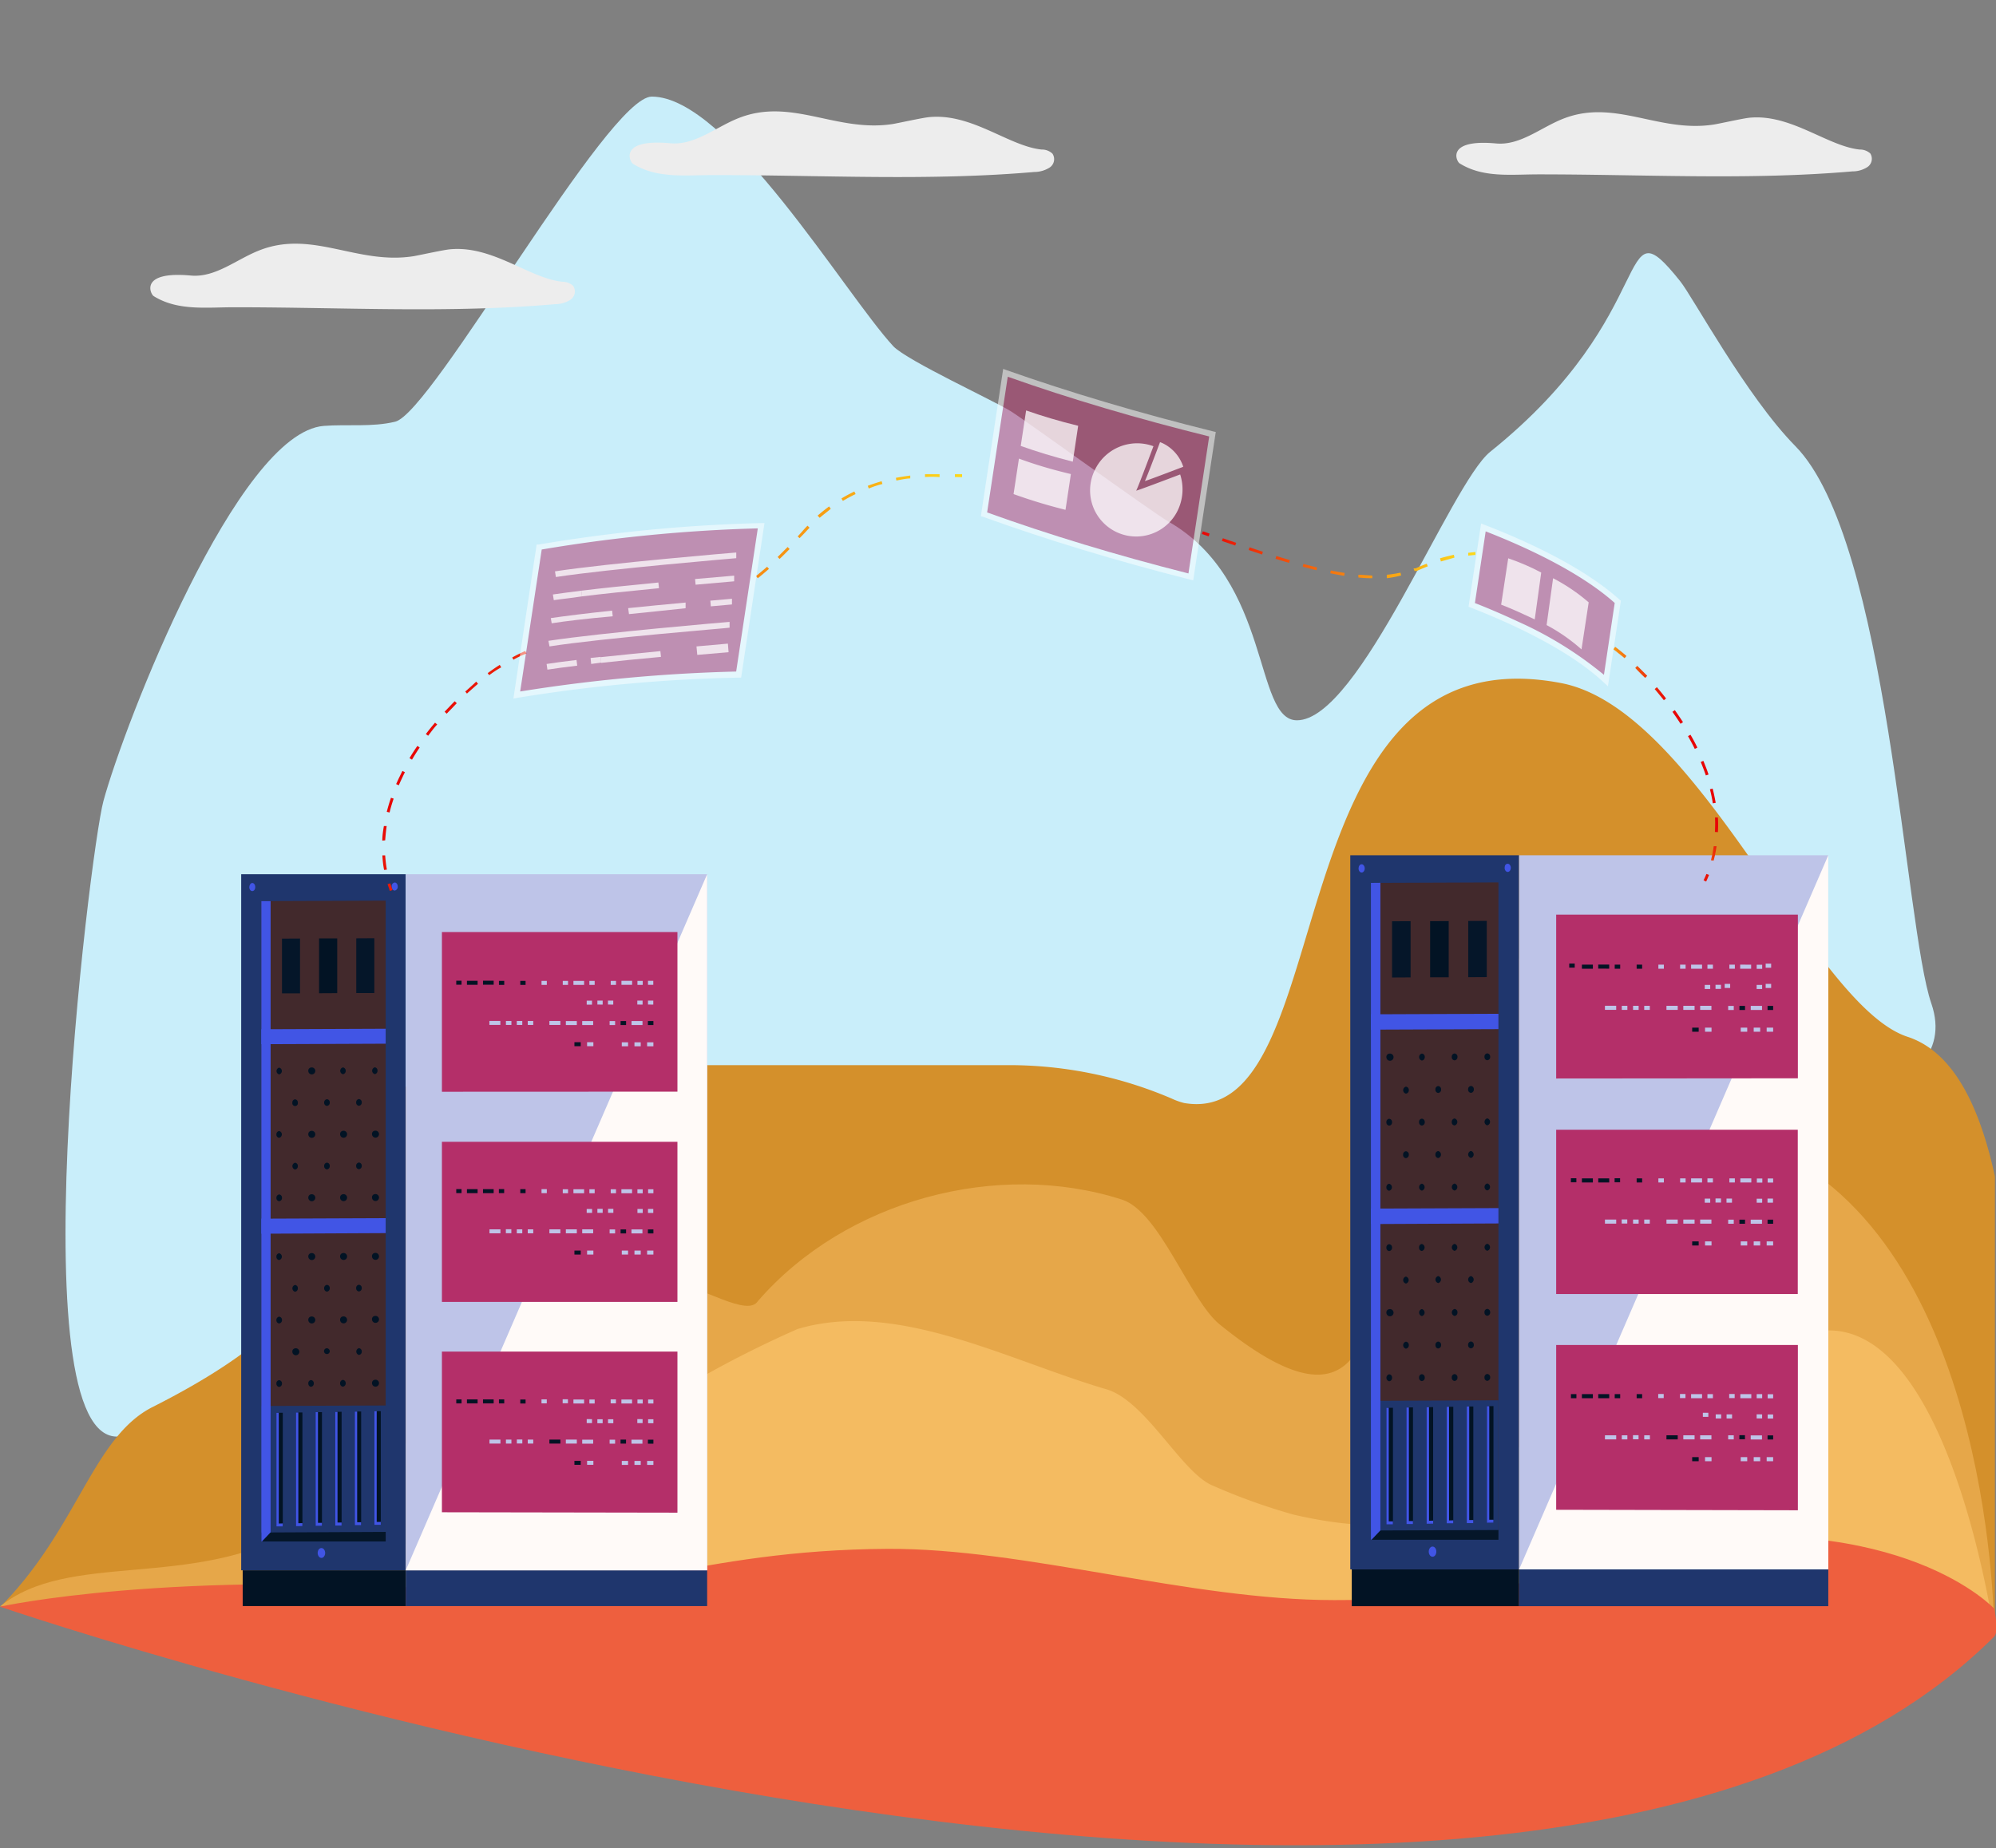 <svg xmlns="http://www.w3.org/2000/svg" xmlns:xlink="http://www.w3.org/1999/xlink" id="Layer_1" data-name="Layer 1" viewBox="0 0 200.18 185.4"><rect x="0" y="0" width="200.18" height="185.4" fill="#808080" stroke="none"/><defs><style>.cls-1{fill:none;}.cls-2{fill:#c9eefa;}.cls-3{fill:#ededed;}.cls-4{fill:#d4902b;}.cls-5{fill:#e6a749;}.cls-6{fill:#f4bb61;}.cls-7{fill:#ee5f3e;}.cls-8{fill:#021324;}.cls-9{fill:#1f366d;}.cls-10{fill:#bec4e8;}.cls-11{fill:#fffaf8;}.cls-12{fill:#42292c;}.cls-13{fill:#4155e5;}.cls-14{fill:#051629;}.cls-15{fill:#b42f69;}.cls-16{opacity:0.5;}.cls-17{clip-path:url(#clip-path);}.cls-18{fill:#1904e5;}.cls-19{fill:#fff;}.cls-20{opacity:0.75;}.cls-21{fill:url(#New_Gradient_Swatch_copy_26);}.cls-22{fill:url(#New_Gradient_Swatch_copy_26-2);}.cls-23{fill:url(#New_Gradient_Swatch_copy_26-3);}.cls-24{fill:url(#New_Gradient_Swatch_copy_26-4);}.cls-25{fill:url(#New_Gradient_Swatch_copy_26-5);}.cls-26{fill:url(#New_Gradient_Swatch_copy_26-6);}.cls-27{fill:url(#New_Gradient_Swatch_copy_26-7);}.cls-28{fill:url(#New_Gradient_Swatch_copy_26-8);}.cls-29{clip-path:url(#clip-path-2);}.cls-30{clip-path:url(#clip-path-3);}</style><clipPath id="clip-path"><path class="cls-1" d="M100.84,37.41,98.69,51.59C105,53.87,112,56,119.44,57.88l2.16-14.31C114.14,41.72,107.17,39.64,100.84,37.41Z"></path></clipPath><linearGradient id="New_Gradient_Swatch_copy_26" x1="60.61" y1="264.25" x2="22.44" y2="264.25" gradientTransform="translate(128.33 -161.14) rotate(25.32)" gradientUnits="userSpaceOnUse"><stop offset="0" stop-color="#fdd819"></stop><stop offset="1" stop-color="#e80505"></stop></linearGradient><linearGradient id="New_Gradient_Swatch_copy_26-2" x1="59.82" y1="233.07" x2="22.44" y2="233.07" xlink:href="#New_Gradient_Swatch_copy_26"></linearGradient><linearGradient id="New_Gradient_Swatch_copy_26-3" x1="60.6" y1="202.57" x2="22.43" y2="202.57" xlink:href="#New_Gradient_Swatch_copy_26"></linearGradient><linearGradient id="New_Gradient_Swatch_copy_26-4" x1="143.34" y1="222.3" x2="105.17" y2="222.3" gradientTransform="matrix(-0.94, 0.35, 0.35, 0.94, 194.65, -158.45)" xlink:href="#New_Gradient_Swatch_copy_26"></linearGradient><linearGradient id="New_Gradient_Swatch_copy_26-5" x1="109.84" y1="209.21" x2="105.17" y2="209.21" gradientTransform="matrix(-0.94, 0.35, 0.35, 0.94, 194.65, -158.45)" xlink:href="#New_Gradient_Swatch_copy_26"></linearGradient><linearGradient id="New_Gradient_Swatch_copy_26-6" x1="110.45" y1="197.23" x2="84.73" y2="197.23" gradientTransform="translate(326.34 -9.25) rotate(96.34)" xlink:href="#New_Gradient_Swatch_copy_26"></linearGradient><linearGradient id="New_Gradient_Swatch_copy_26-7" x1="109.85" y1="192.86" x2="84.78" y2="192.86" xlink:href="#New_Gradient_Swatch_copy_26"></linearGradient><linearGradient id="New_Gradient_Swatch_copy_26-8" x1="110.45" y1="187.64" x2="84.73" y2="187.64" xlink:href="#New_Gradient_Swatch_copy_26"></linearGradient><clipPath id="clip-path-2"><path class="cls-1" d="M148.77,52.9l-1.17,7.77c6,2.34,10.64,5,13.46,7.59l1.19-7.89C159.37,57.77,154.71,55.2,148.77,52.9Z"></path></clipPath><clipPath id="clip-path-3"><path class="cls-1" d="M76.34,52.73a155.62,155.62,0,0,0-22.27,2.14L51.83,69.71a158,158,0,0,1,22.25-2.06Z"></path></clipPath></defs><title>transfer-data-auhost4u</title><path class="cls-2" d="M180.05,44.74c-4.92-5-10.3-15-11.55-16.54-6.63-8.3-1.63,3.16-19.05,17.12-4,3.24-13.09,26.93-19.38,26.93-4.34,0-2.51-14-12.9-19.94-1.71-1-14.11-10-15.78-11.05S91,36.19,89.6,34.74C84.75,29.5,73,9.69,65.37,9.69c-4.45,0-22,31.71-25.74,32.61-2.31.56-4.76.24-7.15.42-8.66.67-20,29.88-22.11,37.64C9,85.44,1.45,146.89,12.45,144c32.9-8.52,34.35-39.77,94.59-32.84,13.67,1.57,93.5,9.56,86.66-10.49C191,92.89,189.4,54.22,180.05,44.74Z"></path><path class="cls-3" d="M56.39,28.26c-3.32-.35-7-3.68-11.29-3.25-.69.07-3,.58-3.63.69-5.68.89-10.17-2.7-15.5-.57-2.28.9-4.37,2.73-6.82,2.51-5.18-.48-4.08,1.84-3.74,2.06,2.41,1.5,5.25,1.12,8.08,1.12,11,0,21.54.62,32.18-.31a2.86,2.86,0,0,0,1.52-.43,1,1,0,0,0,.29-1.41A1.63,1.63,0,0,0,56.39,28.26Z"></path><path class="cls-4" d="M191.32,104c-9.64-3.14-20.91-32.81-34.74-35.48-29.47-5.66-21.66,44.88-37.82,42.12a6.86,6.86,0,0,1-1.28-.46,41.45,41.45,0,0,0-16.25-3.34H47.54a12,12,0,0,0-10,5.44l0,.06c-7,10,.64,17.23-22.21,28.78-6,3-7.52,12.17-15.25,20l37.72-.85,6.88-.15c16.27-.8,31.27,6.2,47.06,5.94l8.33-.19,100-2.24,0-.21V118C198.54,110.94,195.89,105.5,191.32,104Z"></path><path class="cls-5" d="M178.21,115.45c-10-4.82-8.05-17.27-21.9-19.19-29-4-5.6,59.64-34,36.58-3-2.44-6-11.3-9.78-12.51-12.42-4-27.69,0-36.52,10.18-2.07,3.18-16.67-11.2-27.44,2.11C41,142,44,145.27,29.68,153.48c-10.52,6-22.77,2.05-29.68,7.66l200,2.52S200,126,178.21,115.45Z"></path><path class="cls-6" d="M175.31,137.36c-8.76,8-10.79,1.36-19,5.45-11.21,5.59-10.29,12.82-26.53,9.13a60.67,60.67,0,0,1-8.14-2.92c-3.17-1.28-6.79-8.68-10.83-9.71-9.94-2.95-20.94-8.95-30.82-6a107.12,107.12,0,0,0-10.34,5.23c-9.78,7.83-34.1,20.09-46.1,22.09,20,0,176.42,3,176.42,3S193.83,120.5,175.31,137.36Z"></path><path class="cls-7" d="M166.64,154.79c-12.19,1.72-9.93,5.71-32.85,5.71-14.52,0-31-5.22-44.79-5.14-19.24.11-27.94,5.31-41.79,4.26C17.18,157.35,0,161.16,0,161.16s151.12,51.79,200,3c.5-.49,0-2.8,0-2.8S190.81,151.39,166.64,154.79Z"></path><path class="cls-3" d="M104.46,15c-3.32-.35-7-3.68-11.29-3.25-.69.07-3,.58-3.63.69-5.68.88-10.17-2.71-15.5-.58-2.28.91-4.38,2.74-6.82,2.51-5.18-.48-4.08,1.85-3.74,2.06,2.41,1.5,5.25,1.13,8.08,1.13,11,0,21.54.61,32.18-.31a2.87,2.87,0,0,0,1.52-.44,1,1,0,0,0,.29-1.4A1.54,1.54,0,0,0,104.46,15Z"></path><path class="cls-3" d="M186.5,15c-3.25-.35-6.9-3.6-11.05-3.19-.68.07-2.89.57-3.56.68-5.55.87-9.95-2.65-15.17-.56-2.23.89-4.28,2.68-6.67,2.46-5.07-.47-4,1.8-3.66,2,2.36,1.47,5.13,1.1,7.91,1.1,10.72,0,21.08.6,31.49-.3a2.76,2.76,0,0,0,1.49-.43,1,1,0,0,0,.29-1.37A1.54,1.54,0,0,0,186.5,15Z"></path><rect class="cls-8" x="24.34" y="157.51" width="16.35" height="3.59"></rect><rect class="cls-9" x="40.69" y="157.51" width="30.23" height="3.59"></rect><rect class="cls-9" x="24.19" y="87.69" width="16.5" height="69.82"></rect><rect class="cls-10" x="40.69" y="87.69" width="30.23" height="69.82"></rect><polygon class="cls-11" points="70.92 157.51 40.69 157.51 70.92 87.69 70.92 157.51"></polygon><polygon class="cls-12" points="38.68 154.62 26.21 154.62 26.21 90.39 38.68 90.34 38.68 154.62"></polygon><polygon class="cls-9" points="38.68 154.63 26.21 154.63 26.21 141.03 38.68 140.98 38.68 154.63"></polygon><polygon class="cls-8" points="28.36 153.12 27.72 153.12 27.72 141.71 28.36 141.71 28.36 153.12"></polygon><polygon class="cls-13" points="27.96 152.82 28.36 152.81 28.36 153.12 27.72 153.12 27.72 141.71 27.96 141.71 27.96 152.82"></polygon><polygon class="cls-8" points="30.33 153.08 29.68 153.09 29.68 141.68 30.33 141.68 30.33 153.08"></polygon><polygon class="cls-13" points="29.92 152.79 30.33 152.78 30.33 153.08 29.68 153.09 29.68 141.68 29.92 141.68 29.92 152.79"></polygon><polygon class="cls-8" points="32.29 153.05 31.65 153.06 31.65 141.65 32.29 141.65 32.29 153.05"></polygon><polygon class="cls-13" points="31.89 152.75 32.29 152.75 32.29 153.05 31.65 153.06 31.65 141.65 31.89 141.65 31.89 152.75"></polygon><polygon class="cls-8" points="34.26 153.02 33.62 153.03 33.62 141.62 34.26 141.61 34.26 153.02"></polygon><polygon class="cls-13" points="33.85 152.72 34.26 152.72 34.26 153.02 33.62 153.03 33.62 141.62 33.85 141.62 33.85 152.72"></polygon><polygon class="cls-8" points="36.22 152.99 35.58 152.99 35.58 141.59 36.22 141.58 36.22 152.99"></polygon><polygon class="cls-13" points="35.82 152.69 36.22 152.69 36.22 152.99 35.58 152.99 35.58 141.59 35.82 141.59 35.82 152.69"></polygon><polygon class="cls-8" points="38.19 152.96 37.55 152.96 37.55 141.56 38.19 141.55 38.19 152.96"></polygon><polygon class="cls-13" points="37.78 152.66 38.19 152.66 38.19 152.96 37.55 152.96 37.55 141.56 37.78 141.55 37.78 152.66"></polygon><polygon class="cls-14" points="38.68 154.62 26.21 154.62 26.21 153.72 38.68 153.66 38.68 154.62"></polygon><polygon class="cls-13" points="27.14 153.7 26.27 154.62 26.21 154.62 26.21 90.39 27.14 90.39 27.14 153.7"></polygon><path class="cls-13" d="M32.24,155.28c.2,0,.37.22.37.49s-.17.5-.37.5-.38-.22-.38-.49S32,155.28,32.24,155.28Z"></path><path class="cls-13" d="M25.3,88.57c.17,0,.3.18.3.41s-.13.4-.3.4S25,89.2,25,89,25.13,88.57,25.3,88.57Z"></path><path class="cls-13" d="M39.59,88.52c.16,0,.3.18.3.4a.38.38,0,0,1-.3.41c-.17,0-.31-.18-.31-.41A.37.37,0,0,1,39.59,88.52Z"></path><polygon class="cls-13" points="38.68 104.69 26.21 104.74 26.21 103.24 38.68 103.19 38.68 104.69"></polygon><polygon class="cls-13" points="38.68 123.69 26.21 123.75 26.21 122.24 38.68 122.19 38.68 123.69"></polygon><path class="cls-8" d="M28,107.09a.35.35,0,0,1,0,.68.35.35,0,0,1,0-.68Z"></path><path class="cls-8" d="M31.19,107.08a.35.35,0,1,1-.27.34A.31.31,0,0,1,31.19,107.08Z"></path><path class="cls-8" d="M34.39,107.07a.32.32,0,0,1,.28.34.32.32,0,0,1-.28.34.35.35,0,0,1,0-.68Z"></path><path class="cls-8" d="M37.59,107.06a.31.31,0,0,1,.27.34.32.32,0,0,1-.27.34.35.35,0,0,1,0-.68Z"></path><path class="cls-8" d="M29.59,110.27a.31.31,0,0,1,.28.34.28.28,0,1,1-.55,0A.31.31,0,0,1,29.59,110.27Z"></path><path class="cls-8" d="M32.79,110.26a.3.3,0,0,1,.28.33.31.31,0,0,1-.28.34.31.31,0,0,1-.28-.33A.32.32,0,0,1,32.79,110.26Z"></path><path class="cls-8" d="M36,110.24a.32.32,0,0,1,.28.34.32.32,0,0,1-.28.34.31.31,0,0,1-.28-.34A.32.32,0,0,1,36,110.24Z"></path><path class="cls-8" d="M28,113.45a.35.35,0,0,1,0,.68.31.31,0,0,1-.28-.34A.32.32,0,0,1,28,113.45Z"></path><path class="cls-8" d="M31.19,113.44a.35.35,0,1,1-.27.34A.32.32,0,0,1,31.19,113.44Z"></path><path class="cls-8" d="M34.39,113.43a.35.35,0,1,1-.28.34A.32.32,0,0,1,34.39,113.43Z"></path><path class="cls-8" d="M37.59,113.42a.35.35,0,1,1-.28.34A.31.31,0,0,1,37.59,113.42Z"></path><path class="cls-8" d="M28,119.81a.32.32,0,0,1,.28.34.32.32,0,0,1-.28.34.31.31,0,0,1-.28-.33A.33.33,0,0,1,28,119.81Z"></path><path class="cls-8" d="M31.19,119.8a.35.35,0,1,1-.27.34A.32.32,0,0,1,31.19,119.8Z"></path><path class="cls-8" d="M34.39,119.79a.35.35,0,1,1-.28.34A.32.32,0,0,1,34.39,119.79Z"></path><path class="cls-8" d="M37.59,119.78a.35.35,0,1,1-.28.34A.31.31,0,0,1,37.59,119.78Z"></path><path class="cls-8" d="M29.59,116.63a.31.31,0,0,1,.28.34.32.32,0,0,1-.28.34.35.35,0,0,1,0-.68Z"></path><path class="cls-8" d="M32.79,116.62a.31.31,0,0,1,.28.34.32.32,0,0,1-.28.34.32.32,0,0,1-.28-.34A.32.32,0,0,1,32.79,116.62Z"></path><path class="cls-8" d="M36,116.61a.31.31,0,0,1,.28.33.32.32,0,0,1-.28.34.3.3,0,0,1-.28-.33A.31.31,0,0,1,36,116.61Z"></path><path class="cls-8" d="M28,125.71a.35.35,0,0,1,0,.68.31.31,0,0,1-.28-.34A.32.32,0,0,1,28,125.71Z"></path><path class="cls-8" d="M31.19,125.7a.35.35,0,1,1-.27.34A.32.32,0,0,1,31.19,125.7Z"></path><path class="cls-8" d="M34.39,125.69a.35.35,0,1,1-.28.34A.32.32,0,0,1,34.39,125.69Z"></path><path class="cls-8" d="M37.59,125.68a.35.35,0,1,1-.28.34A.31.31,0,0,1,37.59,125.68Z"></path><path class="cls-8" d="M29.59,128.89a.31.31,0,0,1,.28.34.32.32,0,0,1-.28.34.35.35,0,0,1,0-.68Z"></path><path class="cls-8" d="M32.79,128.88a.31.31,0,0,1,.28.34.32.32,0,0,1-.28.34.32.32,0,0,1-.28-.34A.32.32,0,0,1,32.79,128.88Z"></path><path class="cls-8" d="M36,128.87a.31.31,0,0,1,.28.33.32.32,0,0,1-.28.34.3.3,0,0,1-.28-.33A.31.31,0,0,1,36,128.87Z"></path><path class="cls-8" d="M28,132.07a.32.32,0,0,1,.28.34.32.32,0,0,1-.28.34.31.31,0,0,1-.28-.33A.33.33,0,0,1,28,132.07Z"></path><path class="cls-8" d="M31.19,132.06a.35.35,0,1,1-.27.34A.32.32,0,0,1,31.19,132.06Z"></path><path class="cls-8" d="M34.39,132.05a.35.35,0,1,1-.28.34A.32.32,0,0,1,34.39,132.05Z"></path><path class="cls-8" d="M37.59,132a.35.35,0,1,1-.28.34A.31.31,0,0,1,37.59,132Z"></path><path class="cls-8" d="M28,138.44a.32.32,0,0,1,.28.34.33.33,0,0,1-.28.34.32.32,0,0,1-.28-.34A.31.31,0,0,1,28,138.44Z"></path><path class="cls-8" d="M31.19,138.43a.31.31,0,0,1,.28.33.31.31,0,0,1-.28.34c-.15,0-.27-.15-.27-.33A.31.31,0,0,1,31.19,138.43Z"></path><path class="cls-8" d="M34.39,138.41a.32.32,0,0,1,.28.34.32.32,0,0,1-.28.34.31.31,0,0,1-.28-.33A.33.33,0,0,1,34.39,138.41Z"></path><path class="cls-8" d="M37.59,138.4a.35.35,0,1,1-.28.34A.32.32,0,0,1,37.59,138.4Z"></path><path class="cls-8" d="M29.59,135.25a.35.35,0,1,1-.27.34A.31.31,0,0,1,29.59,135.25Z"></path><path class="cls-8" d="M32.79,135.24a.31.31,0,0,1,.28.34.29.29,0,1,1-.28-.34Z"></path><path class="cls-8" d="M36,135.23a.32.32,0,0,1,.28.34.32.32,0,0,1-.28.34.35.35,0,0,1,0-.68Z"></path><polygon class="cls-14" points="30.09 99.64 28.28 99.64 28.28 94.15 30.09 94.14 30.09 99.64"></polygon><polygon class="cls-8" points="33.82 99.62 32 99.63 32 94.13 33.82 94.13 33.82 99.62"></polygon><polygon class="cls-14" points="37.54 99.61 35.73 99.61 35.73 94.12 37.54 94.11 37.54 99.61"></polygon><polygon class="cls-15" points="67.94 109.5 44.32 109.51 44.32 93.49 67.94 93.49 67.94 109.5"></polygon><rect class="cls-15" x="44.32" y="114.53" width="23.62" height="16.06"></rect><polygon class="cls-15" points="67.94 151.73 44.32 151.69 44.32 135.57 67.94 135.57 67.94 151.73"></polygon><rect class="cls-10" x="62.66" y="98.06" width="0.4" height="1.07" transform="translate(-35.8 161.34) rotate(-89.94)"></rect><rect class="cls-10" x="63.93" y="98.39" width="0.53" height="0.4"></rect><rect class="cls-10" x="61.25" y="98.39" width="0.53" height="0.4"></rect><rect class="cls-10" x="65.06" y="98.32" width="0.4" height="0.53" transform="translate(-33.4 163.74) rotate(-89.94)"></rect><rect class="cls-10" x="63.68" y="102.07" width="0.4" height="1.1" transform="translate(-38.8 166.39) rotate(-89.94)"></rect><rect class="cls-8" x="62.24" y="102.42" width="0.55" height="0.4"></rect><rect class="cls-8" x="64.98" y="102.42" width="0.55" height="0.4"></rect><rect class="cls-10" x="61.14" y="102.42" width="0.55" height="0.4"></rect><rect class="cls-10" x="49.44" y="102.06" width="0.4" height="1.1" transform="translate(-53.03 152.14) rotate(-89.94)"></rect><rect class="cls-10" x="51.83" y="102.41" width="0.55" height="0.4"></rect><rect class="cls-10" x="52.93" y="102.41" width="0.55" height="0.4"></rect><rect class="cls-10" x="50.74" y="102.41" width="0.55" height="0.4"></rect><rect class="cls-10" x="57.51" y="98.39" width="1.07" height="0.4"></rect><rect class="cls-10" x="56.44" y="98.39" width="0.53" height="0.4"></rect><rect class="cls-10" x="59.11" y="98.39" width="0.53" height="0.4"></rect><rect class="cls-10" x="58.39" y="102.42" width="1.1" height="0.4"></rect><rect class="cls-10" x="56.75" y="102.42" width="1.1" height="0.4"></rect><rect class="cls-10" x="55.1" y="102.41" width="1.1" height="0.4"></rect><rect class="cls-8" x="48.78" y="98.05" width="0.4" height="1.07" transform="translate(-49.66 147.45) rotate(-89.94)"></rect><rect class="cls-8" x="46.83" y="98.38" width="1.07" height="0.4"></rect><rect class="cls-8" x="45.83" y="98.31" width="0.4" height="0.53" transform="translate(-52.6 144.5) rotate(-89.94)"></rect><rect class="cls-8" x="50.04" y="98.39" width="0.53" height="0.4"></rect><rect class="cls-10" x="63.99" y="100.3" width="0.4" height="0.53" transform="translate(-36.45 164.65) rotate(-89.94)"></rect><rect class="cls-10" x="65.06" y="100.3" width="0.4" height="0.53" transform="translate(-35.38 165.72) rotate(-89.94)"></rect><rect class="cls-10" x="59.98" y="100.3" width="0.4" height="0.53" transform="translate(-40.45 160.64) rotate(-89.94)"></rect><rect class="cls-10" x="58.91" y="100.3" width="0.4" height="0.53" transform="translate(-41.52 159.58) rotate(-89.94)"></rect><rect class="cls-10" x="61.05" y="100.3" width="0.4" height="0.53" transform="translate(-39.39 161.71) rotate(-89.94)"></rect><rect class="cls-10" x="58.88" y="104.54" width="0.63" height="0.4"></rect><rect class="cls-8" x="57.61" y="104.54" width="0.63" height="0.4"></rect><rect class="cls-10" x="63.63" y="104.55" width="0.63" height="0.4"></rect><rect class="cls-10" x="64.9" y="104.55" width="0.63" height="0.4"></rect><rect class="cls-10" x="62.36" y="104.55" width="0.63" height="0.4"></rect><rect class="cls-10" x="54.31" y="98.39" width="0.53" height="0.4"></rect><rect class="cls-8" x="52.18" y="98.39" width="0.53" height="0.4"></rect><rect class="cls-10" x="62.32" y="119.29" width="1.07" height="0.4"></rect><rect class="cls-10" x="63.99" y="119.22" width="0.4" height="0.53" transform="translate(-55.36 183.56) rotate(-89.94)"></rect><rect class="cls-10" x="61.25" y="119.29" width="0.53" height="0.4"></rect><rect class="cls-10" x="65" y="119.29" width="0.53" height="0.4"></rect><rect class="cls-10" x="63.33" y="123.32" width="1.1" height="0.4"></rect><rect class="cls-8" x="62.24" y="123.32" width="0.55" height="0.4"></rect><rect class="cls-8" x="64.98" y="123.32" width="0.55" height="0.4"></rect><rect class="cls-10" x="61.14" y="123.32" width="0.55" height="0.4"></rect><rect class="cls-10" x="49.09" y="123.31" width="1.1" height="0.4"></rect><rect class="cls-10" x="51.83" y="123.31" width="0.55" height="0.4"></rect><rect class="cls-10" x="52.93" y="123.31" width="0.55" height="0.4"></rect><rect class="cls-10" x="50.81" y="123.23" width="0.4" height="0.55" transform="translate(-72.55 174.38) rotate(-89.94)"></rect><rect class="cls-10" x="57.51" y="119.29" width="1.07" height="0.4"></rect><rect class="cls-10" x="56.44" y="119.29" width="0.53" height="0.4"></rect><rect class="cls-10" x="59.11" y="119.29" width="0.53" height="0.4"></rect><rect class="cls-10" x="58.39" y="123.31" width="1.1" height="0.4"></rect><rect class="cls-10" x="56.75" y="123.31" width="1.1" height="0.4"></rect><rect class="cls-10" x="55.1" y="123.31" width="1.1" height="0.4"></rect><rect class="cls-8" x="48.44" y="119.28" width="1.07" height="0.4"></rect><rect class="cls-8" x="46.83" y="119.28" width="1.07" height="0.4"></rect><rect class="cls-8" x="45.83" y="119.21" width="0.4" height="0.53" transform="translate(-73.5 165.38) rotate(-89.94)"></rect><rect class="cls-8" x="50.11" y="119.21" width="0.4" height="0.53" transform="translate(-69.23 169.66) rotate(-89.94)"></rect><polygon class="cls-10" points="64.46 121.67 63.93 121.67 63.93 121.27 64.46 121.27 64.46 121.67"></polygon><rect class="cls-10" x="65.06" y="121.2" width="0.4" height="0.53" transform="translate(-56.28 186.6) rotate(-89.94)"></rect><rect class="cls-10" x="59.98" y="121.2" width="0.4" height="0.53" transform="translate(-61.35 181.51) rotate(-89.94)"></rect><polygon class="cls-10" points="59.38 121.66 58.84 121.66 58.84 121.27 59.38 121.27 59.38 121.66"></polygon><rect class="cls-10" x="61.05" y="121.2" width="0.4" height="0.53" transform="translate(-60.28 182.58) rotate(-89.94)"></rect><rect class="cls-10" x="58.88" y="125.44" width="0.63" height="0.4"></rect><rect class="cls-8" x="57.61" y="125.44" width="0.63" height="0.4"></rect><rect class="cls-10" x="63.63" y="125.44" width="0.63" height="0.4"></rect><rect class="cls-10" x="64.9" y="125.44" width="0.63" height="0.4"></rect><rect class="cls-10" x="62.36" y="125.44" width="0.63" height="0.4"></rect><rect class="cls-10" x="54.31" y="119.28" width="0.53" height="0.4"></rect><rect class="cls-8" x="52.18" y="119.28" width="0.53" height="0.4"></rect><rect class="cls-10" x="62.32" y="140.38" width="1.07" height="0.4"></rect><rect class="cls-10" x="63.93" y="140.38" width="0.53" height="0.4"></rect><rect class="cls-10" x="61.32" y="140.31" width="0.4" height="0.53" transform="translate(-79.13 201.94) rotate(-89.94)"></rect><rect class="cls-10" x="65" y="140.38" width="0.53" height="0.4"></rect><rect class="cls-10" x="63.33" y="144.41" width="1.1" height="0.4"></rect><rect class="cls-8" x="62.31" y="144.33" width="0.4" height="0.55" transform="translate(-82.16 206.96) rotate(-89.94)"></rect><rect class="cls-8" x="64.98" y="144.41" width="0.55" height="0.4"></rect><rect class="cls-10" x="61.14" y="144.41" width="0.55" height="0.4"></rect><rect class="cls-10" x="49.09" y="144.4" width="1.1" height="0.4"></rect><rect class="cls-10" x="51.91" y="144.33" width="0.4" height="0.55" transform="translate(-92.55 196.55) rotate(-89.94)"></rect><polygon class="cls-10" points="53.48 144.8 52.93 144.8 52.93 144.4 53.48 144.4 53.48 144.8"></polygon><rect class="cls-10" x="50.74" y="144.4" width="0.55" height="0.4"></rect><rect class="cls-10" x="57.51" y="140.38" width="1.07" height="0.4"></rect><rect class="cls-10" x="56.51" y="140.31" width="0.4" height="0.53" transform="translate(-83.94 197.12) rotate(-89.94)"></rect><rect class="cls-10" x="59.11" y="140.38" width="0.53" height="0.4"></rect><rect class="cls-10" x="58.39" y="144.41" width="1.1" height="0.4"></rect><rect class="cls-10" x="56.75" y="144.4" width="1.1" height="0.4"></rect><rect class="cls-8" x="55.1" y="144.4" width="1.1" height="0.4"></rect><rect class="cls-8" x="48.44" y="140.37" width="1.07" height="0.4"></rect><rect class="cls-8" x="46.83" y="140.37" width="1.07" height="0.4"></rect><rect class="cls-8" x="45.76" y="140.37" width="0.53" height="0.4"></rect><rect class="cls-8" x="50.04" y="140.37" width="0.53" height="0.4"></rect><rect class="cls-10" x="63.99" y="142.29" width="0.4" height="0.53" transform="translate(-78.44 206.59) rotate(-89.94)"></rect><rect class="cls-10" x="65" y="142.36" width="0.53" height="0.4"></rect><rect class="cls-10" x="59.91" y="142.36" width="0.53" height="0.4"></rect><rect class="cls-10" x="58.91" y="142.29" width="0.4" height="0.53" transform="translate(-83.51 201.51) rotate(-89.94)"></rect><rect class="cls-10" x="60.98" y="142.36" width="0.53" height="0.4"></rect><rect class="cls-10" x="58.88" y="146.53" width="0.63" height="0.4"></rect><rect class="cls-8" x="57.61" y="146.53" width="0.63" height="0.4"></rect><rect class="cls-10" x="63.63" y="146.54" width="0.63" height="0.4"></rect><rect class="cls-10" x="64.9" y="146.54" width="0.63" height="0.4"></rect><rect class="cls-10" x="62.36" y="146.54" width="0.63" height="0.4"></rect><rect class="cls-10" x="54.38" y="140.31" width="0.4" height="0.53" transform="translate(-86.06 195) rotate(-89.94)"></rect><rect class="cls-8" x="52.18" y="140.38" width="0.53" height="0.4"></rect><rect class="cls-8" x="135.57" y="157.42" width="16.78" height="3.69"></rect><rect class="cls-9" x="152.35" y="157.42" width="31.01" height="3.69"></rect><rect class="cls-9" x="135.42" y="85.79" width="16.93" height="71.63"></rect><rect class="cls-10" x="152.35" y="85.79" width="31.01" height="71.63"></rect><polygon class="cls-11" points="183.36 157.42 152.35 157.42 183.36 85.79 183.36 157.42"></polygon><polygon class="cls-12" points="150.28 154.45 137.49 154.45 137.49 88.56 150.28 88.51 150.28 154.45"></polygon><polygon class="cls-9" points="150.28 154.46 137.49 154.46 137.49 140.51 150.28 140.46 150.28 154.46"></polygon><polygon class="cls-8" points="139.7 152.91 139.04 152.91 139.04 141.21 139.7 141.21 139.7 152.91"></polygon><polygon class="cls-13" points="139.28 152.6 139.7 152.6 139.7 152.91 139.04 152.91 139.04 141.21 139.28 141.21 139.28 152.6"></polygon><polygon class="cls-8" points="141.71 152.88 141.05 152.88 141.05 141.18 141.71 141.17 141.71 152.88"></polygon><polygon class="cls-13" points="141.3 152.57 141.71 152.57 141.71 152.88 141.05 152.88 141.05 141.18 141.3 141.18 141.3 152.57"></polygon><polygon class="cls-8" points="143.73 152.84 143.07 152.85 143.07 141.15 143.73 141.14 143.73 152.84"></polygon><polygon class="cls-13" points="143.32 152.54 143.73 152.53 143.73 152.84 143.07 152.85 143.07 141.15 143.32 141.14 143.32 152.54"></polygon><polygon class="cls-8" points="145.75 152.81 145.09 152.81 145.09 141.11 145.75 141.11 145.75 152.81"></polygon><polygon class="cls-13" points="145.33 152.51 145.75 152.5 145.75 152.81 145.09 152.81 145.09 141.11 145.33 141.11 145.33 152.51"></polygon><polygon class="cls-8" points="147.76 152.78 147.1 152.78 147.1 141.08 147.76 141.08 147.76 152.78"></polygon><polygon class="cls-13" points="147.35 152.47 147.76 152.47 147.76 152.78 147.1 152.78 147.1 141.08 147.35 141.08 147.35 152.47"></polygon><polygon class="cls-8" points="149.78 152.74 149.12 152.75 149.12 141.05 149.78 141.04 149.78 152.74"></polygon><polygon class="cls-13" points="149.36 152.44 149.78 152.44 149.78 152.74 149.12 152.75 149.12 141.05 149.36 141.05 149.36 152.44"></polygon><polygon class="cls-14" points="150.28 154.45 137.49 154.45 137.49 153.52 150.28 153.47 150.28 154.45"></polygon><polygon class="cls-13" points="138.44 153.51 137.55 154.45 137.49 154.45 137.49 88.56 138.44 88.55 138.44 153.51"></polygon><path class="cls-13" d="M143.67,155.13c.21,0,.38.22.38.51s-.17.51-.38.51-.38-.23-.38-.51S143.46,155.13,143.67,155.13Z"></path><path class="cls-13" d="M136.56,86.69c.17,0,.31.19.31.42s-.14.41-.31.41-.31-.18-.31-.41S136.38,86.69,136.56,86.69Z"></path><path class="cls-13" d="M151.21,86.64c.17,0,.31.18.31.41s-.14.41-.31.41-.31-.18-.31-.41S151,86.64,151.21,86.64Z"></path><polygon class="cls-13" points="150.28 103.23 137.49 103.28 137.49 101.74 150.28 101.69 150.28 103.23"></polygon><polygon class="cls-13" points="150.28 122.72 137.49 122.78 137.49 121.23 150.28 121.18 150.28 122.72"></polygon><path class="cls-8" d="M139.32,105.69a.36.36,0,1,1-.28.35A.33.33,0,0,1,139.32,105.69Z"></path><path class="cls-8" d="M142.6,105.68a.32.32,0,0,1,.29.35.33.33,0,0,1-.29.35.36.36,0,0,1,0-.7Z"></path><path class="cls-8" d="M145.88,105.67a.32.32,0,0,1,.29.35.32.32,0,0,1-.29.34.31.31,0,0,1-.28-.34A.31.31,0,0,1,145.88,105.67Z"></path><path class="cls-8" d="M149.16,105.66a.32.32,0,0,1,.29.34.32.32,0,0,1-.29.35.31.31,0,0,1-.28-.34A.31.31,0,0,1,149.16,105.66Z"></path><path class="cls-8" d="M141,109a.32.32,0,0,1,.29.35.33.33,0,0,1-.29.35.36.36,0,0,1,0-.7Z"></path><path class="cls-8" d="M144.24,108.94a.32.32,0,0,1,.29.34.32.32,0,0,1-.29.35.31.31,0,0,1-.28-.34A.31.31,0,0,1,144.24,108.94Z"></path><path class="cls-8" d="M147.52,108.93a.31.31,0,0,1,.29.34.32.32,0,0,1-.29.35.31.31,0,0,1-.28-.35A.31.31,0,0,1,147.52,108.93Z"></path><path class="cls-8" d="M139.32,112.22a.32.32,0,0,1,.29.34.32.32,0,0,1-.29.35.32.32,0,0,1-.28-.34A.32.32,0,0,1,139.32,112.22Z"></path><path class="cls-8" d="M142.6,112.21a.32.32,0,0,1,.29.34.32.32,0,0,1-.29.35.31.31,0,0,1-.28-.34A.31.31,0,0,1,142.6,112.21Z"></path><path class="cls-8" d="M145.88,112.19a.36.36,0,0,1,0,.7.31.31,0,0,1-.28-.35A.33.33,0,0,1,145.88,112.19Z"></path><path class="cls-8" d="M149.16,112.18a.36.36,0,0,1,0,.7.36.36,0,0,1,0-.7Z"></path><path class="cls-8" d="M139.32,118.74a.36.36,0,0,1,0,.7.32.32,0,0,1-.28-.35A.33.33,0,0,1,139.32,118.74Z"></path><path class="cls-8" d="M142.6,118.73a.36.36,0,0,1,0,.7.36.36,0,0,1,0-.7Z"></path><path class="cls-8" d="M145.88,118.72a.36.36,0,0,1,0,.7.36.36,0,0,1,0-.7Z"></path><path class="cls-8" d="M149.16,118.71a.36.36,0,0,1,0,.7.36.36,0,0,1,0-.7Z"></path><path class="cls-8" d="M141,115.48a.31.31,0,0,1,.29.34.33.33,0,0,1-.29.35.31.31,0,0,1-.28-.35A.31.31,0,0,1,141,115.48Z"></path><path class="cls-8" d="M144.24,115.46a.36.36,0,0,1,0,.7.31.31,0,0,1-.28-.35A.32.32,0,0,1,144.24,115.46Z"></path><path class="cls-8" d="M147.52,115.45a.36.36,0,0,1,0,.7.36.36,0,0,1,0-.7Z"></path><path class="cls-8" d="M139.32,124.8a.32.32,0,0,1,.29.34.33.33,0,0,1-.29.35.32.32,0,0,1-.28-.35A.32.32,0,0,1,139.32,124.8Z"></path><path class="cls-8" d="M142.6,124.78a.36.36,0,0,1,0,.7.31.31,0,0,1-.28-.35A.32.32,0,0,1,142.6,124.78Z"></path><path class="cls-8" d="M145.88,124.77a.36.36,0,0,1,0,.7.36.36,0,0,1,0-.7Z"></path><path class="cls-8" d="M149.16,124.76a.36.36,0,0,1,0,.7.36.36,0,0,1,0-.7Z"></path><path class="cls-8" d="M141,128.05a.36.36,0,0,1,0,.7.36.36,0,0,1,0-.7Z"></path><path class="cls-8" d="M144.24,128a.36.36,0,0,1,0,.7.36.36,0,0,1,0-.7Z"></path><path class="cls-8" d="M147.52,128a.36.36,0,0,1,0,.7.36.36,0,0,1,0-.7Z"></path><path class="cls-8" d="M139.32,131.32a.36.36,0,1,1-.28.35A.33.33,0,0,1,139.32,131.32Z"></path><path class="cls-8" d="M142.6,131.31a.36.36,0,0,1,0,.7.36.36,0,0,1,0-.7Z"></path><path class="cls-8" d="M145.88,131.3a.32.32,0,0,1,.29.35.33.33,0,0,1-.29.35.36.36,0,0,1,0-.7Z"></path><path class="cls-8" d="M149.16,131.29a.32.32,0,0,1,.29.34.32.32,0,0,1-.29.35.31.31,0,0,1-.28-.34A.31.31,0,0,1,149.16,131.29Z"></path><path class="cls-8" d="M139.32,137.85a.32.32,0,0,1,.29.35.33.33,0,0,1-.29.35.36.36,0,0,1,0-.7Z"></path><path class="cls-8" d="M142.6,137.84a.32.32,0,0,1,.29.34.32.32,0,0,1-.29.35.31.31,0,0,1-.28-.34A.31.31,0,0,1,142.6,137.84Z"></path><path class="cls-8" d="M145.88,137.83a.32.32,0,0,1,.29.34.32.32,0,0,1-.29.35.31.31,0,0,1-.28-.34A.31.31,0,0,1,145.88,137.83Z"></path><path class="cls-8" d="M149.16,137.82a.31.31,0,0,1,.29.34.33.33,0,0,1-.29.35.31.31,0,0,1-.28-.35A.31.31,0,0,1,149.16,137.82Z"></path><path class="cls-8" d="M141,134.58a.32.32,0,0,1,.29.35.33.33,0,0,1-.29.35.36.36,0,0,1,0-.7Z"></path><path class="cls-8" d="M144.24,134.57a.32.32,0,0,1,.29.35.32.32,0,0,1-.29.34c-.16,0-.28-.15-.28-.34A.32.32,0,0,1,144.24,134.57Z"></path><path class="cls-8" d="M147.52,134.56a.32.32,0,0,1,.29.34.32.32,0,0,1-.29.35.31.31,0,0,1-.28-.34A.31.31,0,0,1,147.52,134.56Z"></path><polygon class="cls-14" points="141.47 98.04 139.61 98.05 139.61 92.41 141.47 92.4 141.47 98.04"></polygon><polygon class="cls-8" points="145.29 98.03 143.43 98.03 143.43 92.4 145.29 92.39 145.29 98.03"></polygon><polygon class="cls-14" points="149.11 98.01 147.25 98.02 147.25 92.38 149.11 92.37 149.11 98.01"></polygon><polygon class="cls-15" points="180.31 108.16 156.07 108.18 156.07 91.74 180.31 91.74 180.31 108.16"></polygon><rect class="cls-15" x="156.07" y="113.32" width="24.23" height="16.48"></rect><polygon class="cls-15" points="180.31 151.49 156.07 151.44 156.07 134.91 180.31 134.91 180.31 151.49"></polygon><rect class="cls-10" x="174.88" y="96.42" width="0.41" height="1.1" transform="translate(77.92 271.95) rotate(-89.94)"></rect><rect class="cls-10" x="176.18" y="96.77" width="0.55" height="0.41"></rect><rect class="cls-10" x="173.44" y="96.76" width="0.55" height="0.41"></rect><rect class="cls-10" x="177.35" y="96.7" width="0.41" height="0.55" transform="matrix(0, -1, 1, 0, 80.38, 274.42)"></rect><rect class="cls-10" x="175.94" y="100.54" width="0.41" height="1.13" transform="translate(74.86 277.14) rotate(-89.94)"></rect><rect class="cls-8" x="174.45" y="100.9" width="0.56" height="0.41"></rect><rect class="cls-8" x="177.27" y="100.9" width="0.56" height="0.41"></rect><rect class="cls-10" x="173.32" y="100.9" width="0.56" height="0.41"></rect><rect class="cls-10" x="161.32" y="100.53" width="0.41" height="1.13" transform="translate(60.26 262.51) rotate(-89.94)"></rect><rect class="cls-10" x="163.78" y="100.89" width="0.56" height="0.41"></rect><rect class="cls-10" x="164.9" y="100.89" width="0.56" height="0.41"></rect><rect class="cls-10" x="162.65" y="100.89" width="0.56" height="0.41"></rect><rect class="cls-10" x="169.6" y="96.76" width="1.1" height="0.41"></rect><rect class="cls-10" x="168.5" y="96.76" width="0.55" height="0.41"></rect><rect class="cls-10" x="171.24" y="96.76" width="0.55" height="0.41"></rect><rect class="cls-10" x="170.51" y="100.89" width="1.13" height="0.41"></rect><rect class="cls-10" x="168.82" y="100.89" width="1.13" height="0.41"></rect><rect class="cls-10" x="167.13" y="100.89" width="1.13" height="0.41"></rect><rect class="cls-8" x="160.64" y="96.41" width="0.41" height="1.1" transform="translate(63.71 257.7) rotate(-89.94)"></rect><rect class="cls-8" x="158.65" y="96.76" width="1.1" height="0.41"></rect><rect class="cls-8" x="157.62" y="96.69" width="0.41" height="0.55" transform="matrix(0, -1, 1, 0, 60.69, 254.68)"></rect><rect class="cls-8" x="161.94" y="96.76" width="0.55" height="0.41"></rect><rect class="cls-10" x="176.25" y="98.73" width="0.41" height="0.55" transform="translate(77.26 275.35) rotate(-89.94)"></rect><rect class="cls-10" x="177.35" y="98.73" width="0.41" height="0.55" transform="matrix(0, -1, 1, 0, 78.35, 276.45)"></rect><rect class="cls-10" x="172.14" y="98.72" width="0.41" height="0.55" transform="translate(73.15 271.23) rotate(-89.94)"></rect><rect class="cls-10" x="171.04" y="98.72" width="0.41" height="0.55" transform="translate(72.07 270.14) rotate(-89.94)"></rect><rect class="cls-10" x="173.23" y="98.73" width="0.41" height="0.55" transform="matrix(0, -1, 1, 0, 74.24, 272.33)"></rect><rect class="cls-10" x="171" y="103.08" width="0.65" height="0.41"></rect><rect class="cls-8" x="169.71" y="103.08" width="0.65" height="0.41"></rect><rect class="cls-10" x="175.88" y="103.08" width="0.65" height="0.41"></rect><rect class="cls-10" x="177.18" y="103.08" width="0.65" height="0.41"></rect><rect class="cls-10" x="174.58" y="103.08" width="0.65" height="0.41"></rect><rect class="cls-10" x="166.32" y="96.76" width="0.55" height="0.41"></rect><rect class="cls-8" x="164.14" y="96.76" width="0.55" height="0.41"></rect><rect class="cls-10" x="174.54" y="118.2" width="1.1" height="0.41"></rect><rect class="cls-10" x="176.25" y="118.14" width="0.41" height="0.55" transform="translate(57.87 294.75) rotate(-89.94)"></rect><rect class="cls-10" x="173.44" y="118.2" width="0.55" height="0.41"></rect><rect class="cls-10" x="177.28" y="118.21" width="0.55" height="0.41"></rect><rect class="cls-10" x="175.58" y="122.34" width="1.13" height="0.41"></rect><rect class="cls-8" x="174.45" y="122.34" width="0.56" height="0.41"></rect><rect class="cls-8" x="177.27" y="122.34" width="0.56" height="0.41"></rect><rect class="cls-10" x="173.32" y="122.34" width="0.56" height="0.41"></rect><rect class="cls-10" x="160.96" y="122.33" width="1.13" height="0.41"></rect><rect class="cls-10" x="163.78" y="122.33" width="0.56" height="0.41"></rect><rect class="cls-10" x="164.9" y="122.33" width="0.56" height="0.41"></rect><rect class="cls-10" x="162.73" y="122.25" width="0.41" height="0.56" transform="translate(40.22 285.33) rotate(-89.94)"></rect><rect class="cls-10" x="169.6" y="118.2" width="1.1" height="0.41"></rect><rect class="cls-10" x="168.5" y="118.2" width="0.55" height="0.41"></rect><rect class="cls-10" x="171.24" y="118.2" width="0.55" height="0.41"></rect><rect class="cls-10" x="170.51" y="122.33" width="1.13" height="0.41"></rect><rect class="cls-10" x="168.82" y="122.33" width="1.13" height="0.41"></rect><rect class="cls-10" x="167.13" y="122.33" width="1.13" height="0.41"></rect><rect class="cls-8" x="160.29" y="118.2" width="1.1" height="0.41"></rect><rect class="cls-8" x="158.65" y="118.2" width="1.1" height="0.41"></rect><rect class="cls-8" x="157.62" y="118.13" width="0.41" height="0.55" transform="translate(39.25 276.09) rotate(-89.94)"></rect><rect class="cls-8" x="162.01" y="118.13" width="0.41" height="0.55" transform="translate(43.63 280.48) rotate(-89.94)"></rect><polygon class="cls-10" points="176.73 120.64 176.18 120.64 176.18 120.24 176.73 120.24 176.73 120.64"></polygon><rect class="cls-10" x="177.35" y="120.17" width="0.41" height="0.55" transform="translate(56.91 297.86) rotate(-89.94)"></rect><rect class="cls-10" x="172.14" y="120.16" width="0.41" height="0.55" transform="translate(51.71 292.64) rotate(-89.94)"></rect><polygon class="cls-10" points="171.52 120.64 170.97 120.64 170.97 120.23 171.52 120.23 171.52 120.64"></polygon><rect class="cls-10" x="173.23" y="120.16" width="0.41" height="0.55" transform="translate(52.81 293.74) rotate(-89.94)"></rect><rect class="cls-10" x="171" y="124.52" width="0.65" height="0.41"></rect><rect class="cls-8" x="169.71" y="124.52" width="0.65" height="0.41"></rect><rect class="cls-10" x="175.88" y="124.52" width="0.65" height="0.41"></rect><rect class="cls-10" x="177.18" y="124.52" width="0.65" height="0.41"></rect><rect class="cls-10" x="174.58" y="124.52" width="0.65" height="0.41"></rect><rect class="cls-10" x="166.32" y="118.2" width="0.55" height="0.41"></rect><rect class="cls-8" x="164.14" y="118.2" width="0.55" height="0.41"></rect><rect class="cls-10" x="174.54" y="139.84" width="1.1" height="0.41"></rect><rect class="cls-10" x="176.18" y="139.84" width="0.55" height="0.41"></rect><rect class="cls-10" x="173.51" y="139.77" width="0.41" height="0.55" transform="translate(33.47 313.6) rotate(-89.94)"></rect><rect class="cls-10" x="177.28" y="139.85" width="0.55" height="0.41"></rect><rect class="cls-10" x="175.58" y="143.98" width="1.13" height="0.41"></rect><rect class="cls-8" x="174.53" y="143.9" width="0.41" height="0.56" transform="translate(30.36 318.75) rotate(-89.94)"></rect><rect class="cls-8" x="177.27" y="143.98" width="0.56" height="0.41"></rect><rect class="cls-10" x="173.32" y="143.97" width="0.56" height="0.41"></rect><rect class="cls-10" x="160.96" y="143.97" width="1.13" height="0.41"></rect><rect class="cls-10" x="163.86" y="143.89" width="0.41" height="0.56" transform="translate(19.71 308.08) rotate(-89.94)"></rect><polygon class="cls-10" points="165.47 144.38 164.9 144.38 164.9 143.97 165.47 143.97 165.47 144.38"></polygon><rect class="cls-10" x="162.65" y="143.97" width="0.56" height="0.41"></rect><rect class="cls-10" x="169.6" y="139.84" width="1.1" height="0.41"></rect><rect class="cls-10" x="168.57" y="139.77" width="0.41" height="0.55" transform="translate(28.54 308.66) rotate(-89.94)"></rect><rect class="cls-10" x="171.24" y="139.84" width="0.55" height="0.41"></rect><rect class="cls-10" x="170.51" y="143.97" width="1.13" height="0.41"></rect><rect class="cls-10" x="168.82" y="143.97" width="1.13" height="0.41"></rect><rect class="cls-8" x="167.13" y="143.97" width="1.13" height="0.41"></rect><rect class="cls-8" x="160.29" y="139.84" width="1.1" height="0.41"></rect><rect class="cls-8" x="158.65" y="139.84" width="1.1" height="0.41"></rect><rect class="cls-8" x="157.55" y="139.84" width="0.55" height="0.41"></rect><rect class="cls-8" x="161.94" y="139.84" width="0.55" height="0.41"></rect><rect class="cls-10" x="176.25" y="141.81" width="0.41" height="0.55" transform="translate(34.18 318.38) rotate(-89.94)"></rect><rect class="cls-10" x="177.28" y="141.88" width="0.55" height="0.41"></rect><rect class="cls-10" x="172.07" y="141.87" width="0.55" height="0.41"></rect><rect class="cls-10" x="171.04" y="141.8" width="0.41" height="0.55" transform="matrix(0, -1, 1, 0, 28.98, 313.16)"></rect><rect class="cls-10" x="173.16" y="141.87" width="0.55" height="0.41"></rect><rect class="cls-10" x="171" y="146.16" width="0.65" height="0.41"></rect><rect class="cls-8" x="169.71" y="146.16" width="0.65" height="0.41"></rect><rect class="cls-10" x="175.88" y="146.16" width="0.65" height="0.41"></rect><rect class="cls-10" x="177.18" y="146.16" width="0.65" height="0.41"></rect><rect class="cls-10" x="174.58" y="146.16" width="0.65" height="0.41"></rect><rect class="cls-10" x="166.39" y="139.77" width="0.41" height="0.55" transform="translate(26.36 306.48) rotate(-89.94)"></rect><rect class="cls-8" x="164.14" y="139.84" width="0.55" height="0.41"></rect><g class="cls-16"><g class="cls-17"><polygon class="cls-18" points="103.25 34.88 102.09 34.76 102.25 34.41 103.25 34.88"></polygon><polygon class="cls-15" points="122.01 43.76 120.79 55.02 118.07 60.76 98.28 51.4 99.48 40.27 102.09 34.76 103.25 34.88 122.01 43.76"></polygon></g><path class="cls-19" d="M98.37,51.78,100.61,37l.32.12c6.38,2.25,13.35,4.32,20.74,6.15l.26.06-2.26,14.88-.3-.07c-7.41-1.87-14.4-4-20.78-6.3Zm2.7-14L99,51.4c6.21,2.24,13,4.3,20.19,6.12l2.08-13.74C114.09,42,107.3,40,101.07,37.79Z"></path></g><g class="cls-20"><path class="cls-19" d="M102.91,41.17l-.54,3.56c1.59.57,3.34,1.1,5.22,1.58l.54-3.6C106.25,42.25,104.5,41.73,102.91,41.17Z"></path></g><g class="cls-20"><path class="cls-19" d="M102.19,46l-.54,3.56a54,54,0,0,0,5.21,1.58l.54-3.59C105.53,47.11,103.78,46.59,102.19,46Z"></path></g><g class="cls-20"><path class="cls-19" d="M109.78,47.19a4.62,4.62,0,1,0,8.34,4,4.87,4.87,0,0,0,.24-3.6c-1.59.6-4.49,1.7-4.41,1.62s1.1-2.77,1.73-4.45A4.7,4.7,0,0,0,109.78,47.19Z"></path></g><g class="cls-20"><path class="cls-19" d="M114.82,48.25c-.07.06,2.47-.9,3.85-1.43a4,4,0,0,0-2.06-2.36l-.27-.11C115.79,45.82,114.89,48.18,114.82,48.25Z"></path></g><path class="cls-21" d="M39.1,89.37c-.08-.22-.16-.45-.23-.68l.27-.09c.07.23.15.45.23.67Z"></path><path class="cls-22" d="M38.52,87.26a10.2,10.2,0,0,1-.17-1.46l.28,0a13.61,13.61,0,0,0,.17,1.43Zm-.18-2.94c0-.48.08-1,.16-1.46l.28,0c-.07.48-.12,1-.15,1.43Zm.45-2.89q.18-.71.42-1.41l.27.09c-.16.46-.3.93-.41,1.39Zm.94-2.78c.1-.22.2-.45.31-.67s.21-.44.32-.65l.25.13c-.11.21-.21.43-.31.64s-.21.44-.3.67Zm1.59-2.45-.25-.15c.24-.41.51-.83.79-1.23l.23.16C41.82,75.38,41.56,75.79,41.32,76.2Zm1.62-2.4-.23-.17c.29-.38.6-.77.92-1.14l.22.18C43.53,73,43.23,73.42,42.94,73.8Zm1.86-2.21-.21-.2.89-.93.13-.12.2.2-.12.12C45.38,71,45.09,71.28,44.8,71.59Zm2.05-2-.19-.22c.37-.33.74-.65,1.1-1l.18.22C47.58,68.9,47.22,69.22,46.85,69.55Zm2.23-1.84-.17-.23c.4-.29.8-.57,1.21-.83l.15.25C49.87,67.15,49.48,67.42,49.08,67.71Zm2.43-1.55-.14-.25a14.49,14.49,0,0,1,1.31-.65l.12.26C52.37,65.71,51.93,65.93,51.51,66.16ZM76,58l-.18-.22c.37-.29.74-.61,1.11-.93l.19.21C76.72,57.41,76.34,57.73,76,58Zm2.19-1.93-.2-.2,1-1,.2.2C78.85,55.42,78.5,55.77,78.16,56.09Zm2-2.09L80,53.81l.46-.51c.17-.2.35-.39.52-.57l.21.2-.52.56Zm2-2.06L82,51.72c.37-.32.76-.63,1.15-.92l.17.23C83,51.32,82.57,51.62,82.21,51.94Zm2.33-1.7L84.39,50c.41-.25.85-.48,1.29-.7l.13.26A14.09,14.09,0,0,0,84.54,50.24ZM87.13,49l-.1-.27c.45-.17.92-.32,1.39-.46l.08.28C88,48.67,87.57,48.82,87.13,49Zm2.77-.79-.05-.28c.47-.09,1-.17,1.44-.23l0,.29C90.85,48,90.37,48.11,89.9,48.2Zm2.87-.35,0-.29c.48,0,1,0,1.46,0v.29C93.72,47.81,93.24,47.82,92.77,47.85Z"></path><path class="cls-23" d="M95.77,47.85l0-.28.72,0,0,.29Z"></path><path class="cls-24" d="M171.11,88.43c.1-.22.2-.44.29-.67l-.26-.1c-.09.22-.19.43-.29.64Z"></path><path class="cls-25" d="M171.59,86.29a12.56,12.56,0,0,0,.28-1.41l.28,0a11.63,11.63,0,0,1-.29,1.45Zm.4-2.84A13.93,13.93,0,0,0,172,82l.29,0a12.06,12.06,0,0,1,0,1.47Zm-.21-2.87a14.11,14.11,0,0,0-.29-1.41l.27-.07c.13.48.23,1,.31,1.43Zm-.7-2.8c-.08-.23-.16-.46-.25-.69s-.17-.44-.26-.66l.26-.11c.1.23.18.45.27.67s.17.47.25.7Zm-1.79-3.94.25-.14q.38.64.69,1.29l-.26.13C169.76,74.69,169.53,74.26,169.29,73.84Zm-1.56-2.44.24-.17c.28.4.56.81.82,1.21l-.25.16C168.29,72.2,168,71.79,167.73,71.4Zm-1.67-2.15-.11-.13.22-.19.11.13c.28.33.55.67.81,1l-.22.18Q166.48,69.75,166.06,69.25ZM164,67l.2-.21c.34.33.68.68,1,1L165,68C164.65,67.68,164.31,67.33,164,67Zm-2.18-1.89.17-.23c.38.29.76.6,1.13.92l-.19.22C162.55,65.71,162.17,65.41,161.8,65.12Z"></path><rect class="cls-26" x="120.77" y="53.19" width="0.29" height="0.72" transform="translate(30.96 150.47) rotate(-71.02)"></rect><path class="cls-27" d="M122.54,54.26l.1-.27,1.34.46-.1.27Zm2.69.91.09-.27,1.34.45-.09.27Zm2.69.88.09-.28c.46.15.91.28,1.35.41l-.08.28Zm2.73.79.07-.27,1.37.35-.06.28Zm2.76.66.06-.28c.48.1.95.18,1.39.25l-.05.29C134.37,57.69,133.9,57.6,133.41,57.5Zm2.82.43,0-.28c.48,0,1,.07,1.4.08V58A14.15,14.15,0,0,1,136.23,57.93Zm2.85,0,0-.28a11.72,11.72,0,0,0,1.38-.21l.06.28A10.31,10.31,0,0,1,139.08,58Zm2.79-.65-.11-.26L142,57c.36-.17.73-.32,1.09-.46l.1.27c-.36.14-.72.29-1.07.45Zm2.63-1-.08-.28c.46-.13.92-.25,1.39-.35l.06.28C145.41,56.07,145,56.18,144.5,56.32Z"></path><path class="cls-28" d="M147.25,55.73l0-.28.72-.08,0,.29Z"></path><g class="cls-16"><g class="cls-29"><polygon class="cls-15" points="162.84 59.05 161.91 66.46 161.06 68.26 147.05 61.63 147.92 54.7 148.97 52.49 162.84 59.05"></polygon></g><path class="cls-19" d="M161.26,68.84l-.4-.37c-2.76-2.59-7.38-5.19-13.37-7.53l-.21-.08,1.26-8.35.34.13c6,2.32,10.68,4.92,13.56,7.52l.12.1Zm-8.95-6.46a37.59,37.59,0,0,1,8.55,5.31l1.08-7.21C159.16,58,154.7,55.53,149,53.3l-1.08,7.19C149.48,61.1,150.94,61.74,152.31,62.38Z"></path></g><g class="cls-20"><path class="cls-19" d="M155.76,58l-.65,4.7a18,18,0,0,1,3.5,2.44l.72-4.72A18.55,18.55,0,0,0,155.76,58Z"></path></g><g class="cls-20"><path class="cls-19" d="M151.26,56l-.71,4.65c1.22.47,2.34,1,3.37,1.48l.65-4.7C153.56,56.89,152.45,56.41,151.26,56Z"></path></g><g class="cls-16"><g class="cls-30"><polygon class="cls-15" points="76.75 52.92 75.83 63.94 69.21 77.94 51.42 69.52 52.33 58.56 58.97 44.51 76.75 52.92"></polygon></g><path class="cls-19" d="M51.49,70.07l2.33-15.45.2,0a156.41,156.41,0,0,1,22.31-2.15h.34l-2.34,15.5h-.24A156.31,156.31,0,0,0,51.88,70Zm2.84-14.95L52.17,69.36a160.82,160.82,0,0,1,21.66-2L76,53A154.42,154.42,0,0,0,54.33,55.12Z"></path></g><g class="cls-20"><path class="cls-19" d="M55.75,57.88l-.09-.57c5.36-.82,18-1.88,18.18-1.89l0,.57C73.76,56,61.08,57.06,55.75,57.88Z"></path></g><g class="cls-20"><path class="cls-19" d="M55.54,60.2l-.09-.57c.76-.11,1.72-.24,2.85-.38l.07.57C57.25,60,56.3,60.08,55.54,60.2Z"></path></g><g class="cls-20"><path class="cls-19" d="M58.37,59.82l-.07-.57c2-.25,4.64-.52,7.73-.82l.06.57C63,59.3,60.41,59.57,58.37,59.82Z"></path></g><g class="cls-20"><path class="cls-19" d="M69.76,58.65l-.05-.57,3.92-.34,0,.57Z"></path></g><g class="cls-20"><path class="cls-19" d="M55.33,62.52,55.24,62c1.43-.21,3.5-.47,6.15-.75l.06.57C58.81,62.05,56.75,62.3,55.33,62.52Z"></path></g><g class="cls-20"><path class="cls-19" d="M63.08,61.6,63,61c1.74-.18,3.68-.37,5.76-.56l0,.57C66.75,61.23,64.82,61.42,63.08,61.6Z"></path></g><g class="cls-20"><path class="cls-19" d="M71.29,60.82l-.05-.57,2.17-.19,0,.57Z"></path></g><g class="cls-20"><path class="cls-19" d="M55.11,64.84,55,64.28c5.35-.82,18-1.89,18.17-1.9l0,.58C73.12,63,60.45,64,55.11,64.84Z"></path></g><g class="cls-20"><path class="cls-19" d="M54.9,67.17l-.08-.57c.79-.12,1.8-.26,3-.4l.07.57C56.69,66.91,55.69,67.05,54.9,67.17Z"></path></g><g class="cls-20"><path class="cls-19" d="M59.29,66.6,59.23,66l1-.11.06.57Z"></path></g><g class="cls-20"><path class="cls-19" d="M60.29,66.49l-.06-.57c1.74-.19,3.76-.39,6-.61l.06.58C64,66.1,62,66.3,60.29,66.49Z"></path></g><g class="cls-20"><path class="cls-19" d="M69.93,65.69l-.08-.85L73,64.56l.07.86Z"></path></g></svg>
